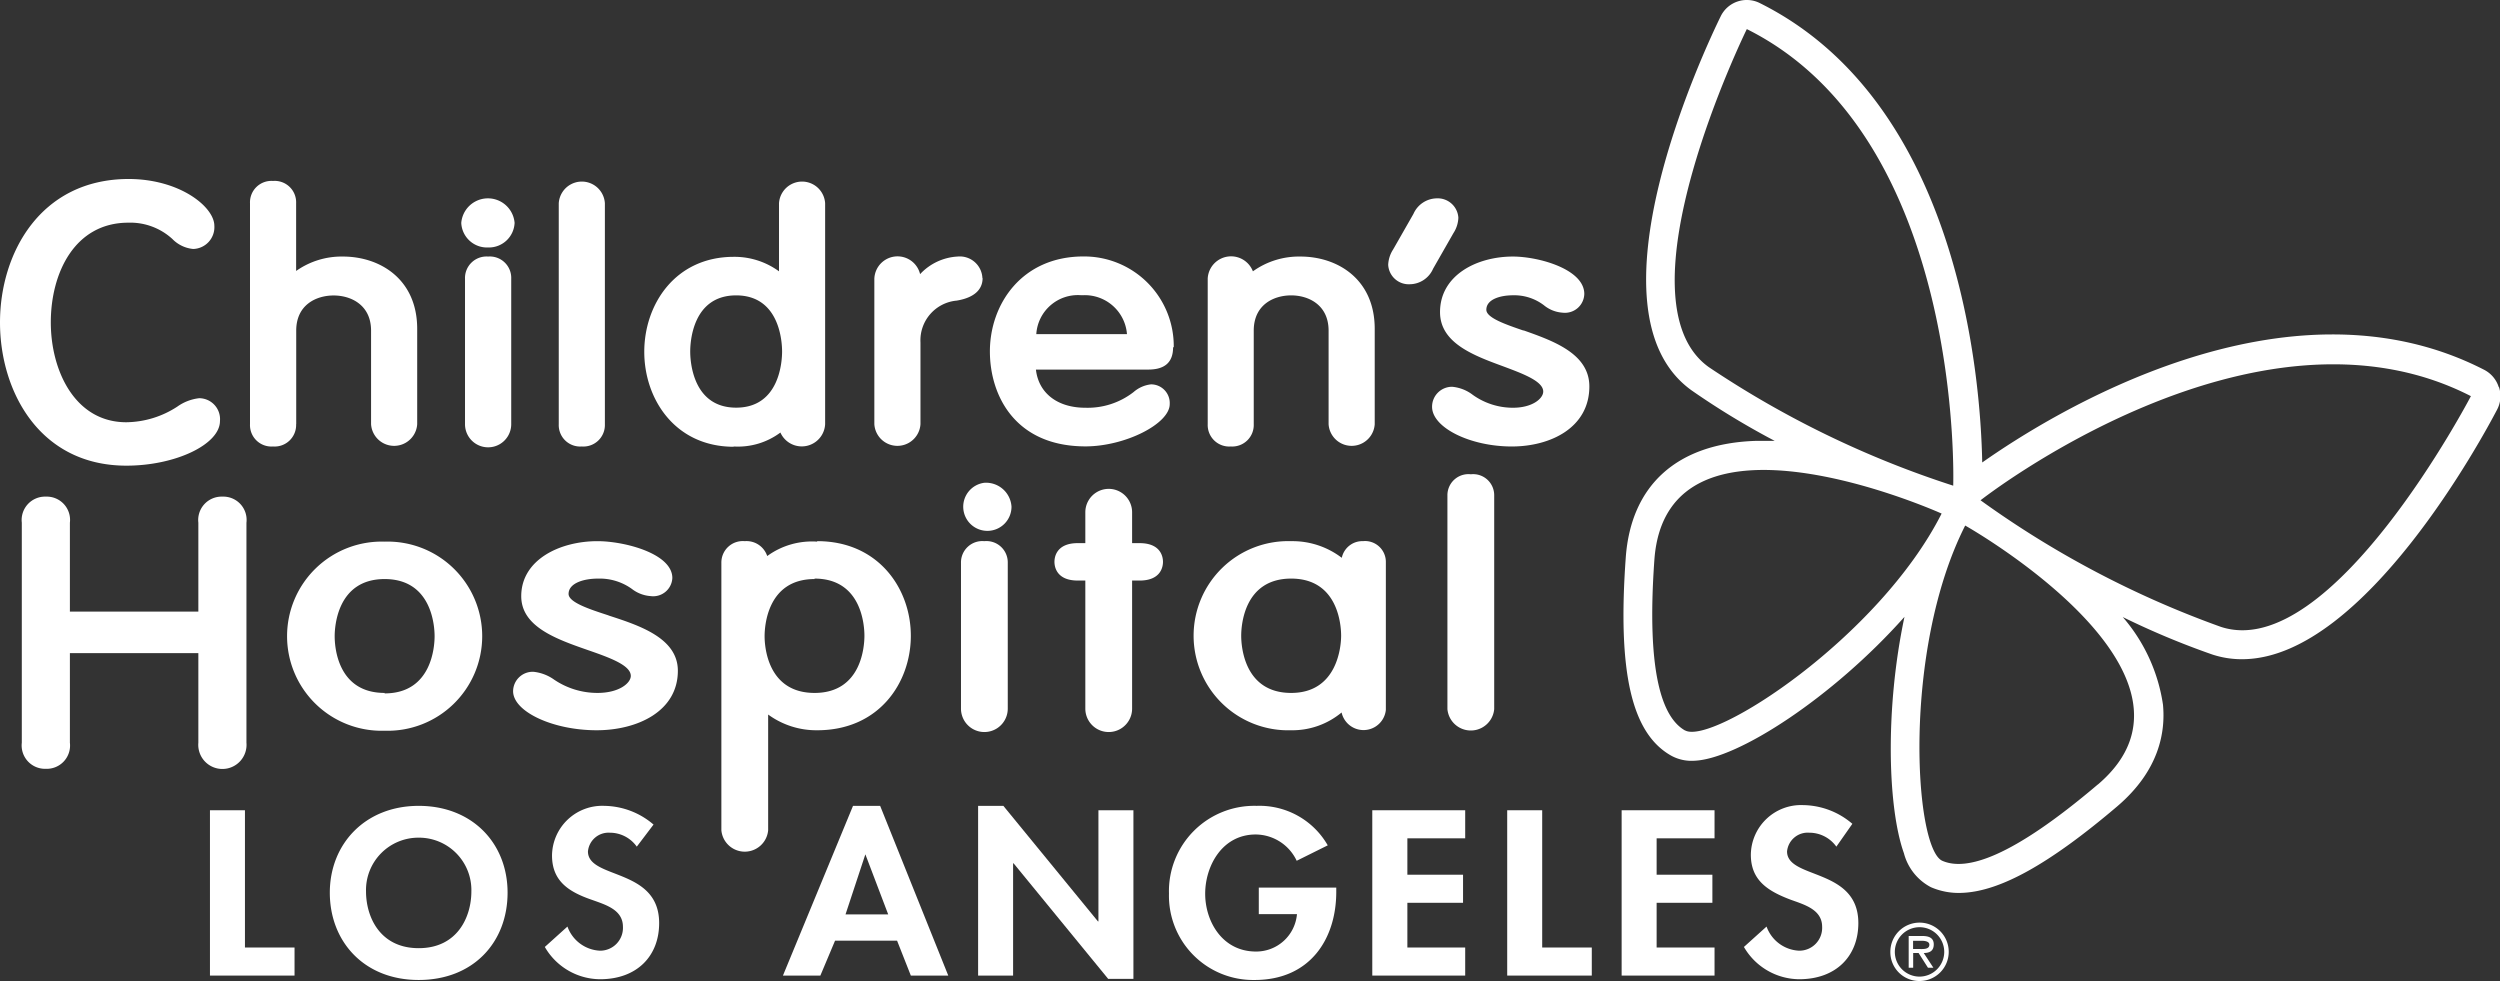 <svg xmlns="http://www.w3.org/2000/svg" viewBox="0 0 267.2 104.89"><rect x="0" y="0" width="267.2" height="104.89" fill="#333333" stroke="none"/><title>childrens hospital logo</title><g id="Layer_2" data-name="Layer 2"><g id="Layer_1-2" data-name="Layer 1"><g id="childrens_hospital_logo" data-name="childrens hospital logo"><path d="M196.27,90.49A3.55,3.55,0,0,0,193.39,89,2.22,2.22,0,0,0,191,91c0,3,7.62,1.73,7.62,7.66,0,3.54-2.39,6-6.32,6a6.89,6.89,0,0,1-5.91-3.45l2.42-2.18a3.89,3.89,0,0,0,3.47,2.58,2.44,2.44,0,0,0,2.47-2.55c0-1.83-1.84-2.35-3.34-2.89-2.47-.93-4.28-2.08-4.28-4.82a5.37,5.37,0,0,1,5.61-5.3,8.22,8.22,0,0,1,5.24,2Z" fill="#fff"/><path d="M205.05,101.43c.42,0,1.16.08,1.16-.46,0-.35-.46-.42-.83-.42h-.91v.88Zm1.59,2h-.58l-1-1.57h-.58v1.57H204v-3.39h1.47c.62,0,1.21.16,1.21.89s-.47.92-1.07.93Zm1.16-1.68a2.64,2.64,0,1,0-2.64,2.63,2.65,2.65,0,0,0,2.64-2.63m-5.76,0a3.12,3.12,0,1,1,3.12,3.1,3.09,3.09,0,0,1-3.12-3.1" fill="#fff"/><path d="M237.37,67a103.73,103.73,0,0,1-25.69-13.53s29.27-23,52.41-11.13c0,0-14.89,28.54-26.72,24.66M224.22,83.84C215,91.67,210.16,93.13,207.59,92c-3-1.34-4.29-22.53,2.45-35.83,0,0,28.09,15.84,14.18,27.68m-44.13-5.78c-2.44-1.39-4.13-6.16-3.27-18.23,1.3-18.21,30.7-4.95,30.7-4.95C200.79,68.19,183,79.7,180.09,78.06m2.55-38.82C172.51,32,186.7,3.11,186.7,3.11c23.3,11.62,22.06,48.8,22.06,48.8a104.33,104.33,0,0,1-26.12-12.67m84.42,2.12a3.14,3.14,0,0,0-1.54-1.83c-21.22-10.91-46.29,4.71-53.66,9.9-.17-9-2.42-38.46-23.77-49.1a3.1,3.1,0,0,0-4.18,1.41c-1.57,3.2-15,31.51-3.09,40a83.92,83.92,0,0,0,8.86,5.38c-.69,0-1.37,0-2,0-8.42.27-13.36,4.71-13.92,12.48-.88,12.23.61,18.75,4.83,21.15a4.5,4.5,0,0,0,2.46.56c4.68-.15,14.89-6.83,22.5-15.38-2.1,9.9-1.78,20.44-.06,25.26a5.73,5.73,0,0,0,2.88,3.63,7.45,7.45,0,0,0,3.3.61c4.08-.14,9.35-3.07,16.6-9.23,4.55-3.87,5.18-8,4.91-10.88a18.38,18.38,0,0,0-4.3-9.37,85.81,85.81,0,0,0,9.56,4,10.08,10.08,0,0,0,3.54.5c12.81-.41,25.4-23.78,26.91-26.67a3.08,3.08,0,0,0,.21-2.38" fill="#fff"/><path d="M41.11,74.06C36,74.06,35.77,69,35.77,68s.26-6.11,5.34-6.11,5.34,5.09,5.34,6.11-.26,6.11-5.34,6.11m0-16.22a10.11,10.11,0,1,0,0,20.21,10.11,10.11,0,1,0,0-20.21" fill="#fff"/><path d="M65.06,65.78c-2-.65-4.29-1.39-4.29-2.3,0-1.14,1.58-1.64,3.15-1.64a5.9,5.9,0,0,1,3.61,1.1,3.69,3.69,0,0,0,2,.77,2.05,2.05,0,0,0,2.33-1.93c0-2.62-5.12-3.94-8-3.94-4.05,0-8.15,2-8.15,5.88,0,3.27,3.77,4.59,7.09,5.75,2.27.79,4.62,1.61,4.62,2.77,0,.76-1.23,1.82-3.56,1.82a8.25,8.25,0,0,1-4.62-1.41A4.61,4.61,0,0,0,57,71.8a2.1,2.1,0,0,0-2.16,2.07c0,2.19,4.25,4.18,8.93,4.18,4.32,0,8.68-2,8.68-6.36,0-3.5-4.12-4.84-7.42-5.91" fill="#fff"/><path d="M87.06,61.84c5.08,0,5.33,5.09,5.33,6.11s-.25,6.11-5.33,6.11S81.72,69,81.72,68s.25-6.11,5.34-6.11m.28-4A8.11,8.11,0,0,0,82,59.43a2.33,2.33,0,0,0-2.4-1.59,2.29,2.29,0,0,0-2.5,2.31V88.74a2.51,2.51,0,0,0,5,0V76.37a8.73,8.73,0,0,0,5.25,1.68c6.6,0,10-5.08,10-10.1s-3.45-10.11-10-10.11" fill="#fff"/><path d="M105.2,57.84a2.28,2.28,0,0,0-2.49,2.31V75.74a2.5,2.5,0,0,0,5,0V60.15a2.28,2.28,0,0,0-2.5-2.31" fill="#fff"/><path d="M105.2,51.6a2.58,2.58,0,1,0,2.91,2.56,2.73,2.73,0,0,0-2.91-2.56" fill="#fff"/><path d="M121.78,58.05H121v-3.3a2.5,2.5,0,0,0-5,0v3.3h-.81c-2.31,0-2.49,1.53-2.49,2s.18,2,2.49,2H116V75.74a2.5,2.5,0,0,0,5,0V62.05h.8c2.32,0,2.5-1.53,2.5-2s-.18-2-2.5-2" fill="#fff"/><path d="M138,74.06c-5.08,0-5.34-5.09-5.34-6.11s.26-6.11,5.34-6.11,5.34,5.09,5.34,6.11S143,74.06,138,74.06m7.75-16.22a2.25,2.25,0,0,0-2.34,1.78A8.68,8.68,0,0,0,138,57.84a10.11,10.11,0,1,0,0,20.21,8.23,8.23,0,0,0,5.39-1.9,2.4,2.4,0,0,0,4.73-.27V60a2.23,2.23,0,0,0-2.37-2.17" fill="#fff"/><path d="M157.2,50.69a2.25,2.25,0,0,0-2.5,2.25V75.79a2.51,2.51,0,0,0,5,0V52.94a2.25,2.25,0,0,0-2.49-2.25" fill="#fff"/><path d="M31.66,45.34v-10c0-2.78,2.16-3.76,4-3.76s4,1,4,3.76v10a2.47,2.47,0,0,0,4.93,0V35.15c0-5.34-4-7.73-7.94-7.73a8.42,8.42,0,0,0-5,1.54V21.72a2.29,2.29,0,0,0-2.47-2.38,2.29,2.29,0,0,0-2.46,2.38V45.34a2.29,2.29,0,0,0,2.46,2.38,2.3,2.3,0,0,0,2.47-2.38" fill="#fff"/><path d="M52.17,26.45A2.75,2.75,0,0,0,55,23.82a2.86,2.86,0,0,0-5.7,0,2.75,2.75,0,0,0,2.85,2.63" fill="#fff"/><path d="M52.17,27.42A2.3,2.3,0,0,0,49.7,29.8V45.34a2.47,2.47,0,0,0,4.94,0V29.8a2.29,2.29,0,0,0-2.47-2.38" fill="#fff"/><path d="M62.18,47.72a2.3,2.3,0,0,0,2.47-2.38V21.72a2.47,2.47,0,0,0-4.93,0V45.34a2.29,2.29,0,0,0,2.46,2.38" fill="#fff"/><path d="M73.77,37.57c0-1,.24-6,4.91-6s4.91,5,4.91,6-.24,6-4.91,6-4.91-5-4.91-6m4.64,10.15a7.59,7.59,0,0,0,5-1.49,2.5,2.5,0,0,0,4.78-.89V21.72a2.47,2.47,0,0,0-4.93,0V29a8.06,8.06,0,0,0-4.83-1.55c-6.28,0-9.57,5.1-9.57,10.15s3.29,10.15,9.57,10.15" fill="#fff"/><path d="M105,29.73a2.42,2.42,0,0,0-2.66-2.31,5.91,5.91,0,0,0-4,1.88,2.48,2.48,0,0,0-4.89.5V45.34a2.47,2.47,0,0,0,4.93,0V36.6a4.26,4.26,0,0,1,3.87-4.47c2.29-.38,2.77-1.52,2.77-2.4" fill="#fff"/><path d="M120.45,35.71h-9.69a4.45,4.45,0,0,1,4.75-4.16h.28a4.52,4.52,0,0,1,4.66,4.15m5,1.41a9.58,9.58,0,0,0-9.65-9.7c-6.59,0-10,5.1-10,10.15,0,4.68,2.67,10.15,10.22,10.15,4.22,0,9-2.41,9-4.52a2,2,0,0,0-2-2.11,3.4,3.4,0,0,0-1.87.83A8,8,0,0,1,116,43.58c-3,0-5-1.58-5.28-4.08h12c1.78,0,2.66-.78,2.66-2.38" fill="#fff"/><path d="M131.55,47.72A2.3,2.3,0,0,0,134,45.34v-10c0-2.79,2.16-3.77,4-3.77s4,1,4,3.77v10a2.47,2.47,0,0,0,4.93,0V35.15c0-5.34-4-7.73-7.94-7.73A8.45,8.45,0,0,0,133.91,29a2.5,2.5,0,0,0-4.83.77V45.34a2.3,2.3,0,0,0,2.47,2.38" fill="#fff"/><path d="M155.34,24.92a3.22,3.22,0,0,0,.53-1.65,2.21,2.21,0,0,0-2.31-2.07,2.77,2.77,0,0,0-2.49,1.66l-2.17,3.8a3.25,3.25,0,0,0-.53,1.65,2.2,2.2,0,0,0,2.32,2.07,2.75,2.75,0,0,0,2.48-1.66Z" fill="#fff"/><path d="M162.86,35.34c-1.86-.64-4-1.36-4-2.23,0-1.14,1.53-1.55,2.85-1.55a5.22,5.22,0,0,1,3.31,1.07,3.5,3.5,0,0,0,2,.79,2.07,2.07,0,0,0,2.31-2c0-2.66-4.9-4-7.63-4-3.87,0-7.79,2-7.79,5.94,0,3.3,3.58,4.63,6.74,5.79,2.11.79,4.29,1.59,4.29,2.7,0,.73-1.13,1.73-3.24,1.73a7.37,7.37,0,0,1-4.28-1.37,4.25,4.25,0,0,0-2.2-.87,2.13,2.13,0,0,0-2.16,2.14c0,2.22,4.06,4.24,8.52,4.24,4.13,0,8.29-2,8.29-6.42,0-3.53-3.91-4.88-7.06-6" fill="#fff"/><path d="M13.51,49.77c5.24,0,10-2.27,10-4.77a2.24,2.24,0,0,0-2.22-2.44,5,5,0,0,0-2.34.9,10.16,10.16,0,0,1-5.45,1.67C8,45.13,5.43,39.6,5.43,34.46c0-5.3,2.56-10.66,8.29-10.66a6.66,6.66,0,0,1,4.7,1.74,3.56,3.56,0,0,0,2.23,1.07,2.33,2.33,0,0,0,2.26-2.48c0-2-3.67-5-9.19-5C4.29,19.16,0,27.09,0,34.46S4.23,49.77,13.51,49.77" fill="#fff"/><path d="M23.77,53.08a2.5,2.5,0,0,0-2.57,2.79v9.5H7.47v-9.5A2.49,2.49,0,0,0,4.9,53.08a2.5,2.5,0,0,0-2.57,2.79V79.38A2.5,2.5,0,0,0,4.9,82.17a2.49,2.49,0,0,0,2.57-2.79V69.81H21.2v9.57a2.58,2.58,0,1,0,5.14,0V55.87a2.49,2.49,0,0,0-2.57-2.79" fill="#fff"/><polygon points="26.18 101.27 31.48 101.27 31.48 104.27 22.44 104.27 22.44 86.6 26.18 86.6 26.18 101.27" fill="#fff"/><path d="M44.75,89.53a5.6,5.6,0,0,0-5.63,5.74c0,2.72,1.48,6.07,5.63,6.07s5.63-3.35,5.63-6.07a5.6,5.6,0,0,0-5.63-5.74m0,15.21c-5.86,0-9.5-4.13-9.5-9.33s3.77-9.28,9.5-9.28,9.5,4,9.5,9.28-3.64,9.33-9.5,9.33" fill="#fff"/><path d="M68.06,90.49A3.53,3.53,0,0,0,65.18,89a2.21,2.21,0,0,0-2.34,2c0,3,7.61,1.73,7.61,7.66,0,3.54-2.39,6-6.31,6a6.87,6.87,0,0,1-5.91-3.45l2.42-2.18a3.89,3.89,0,0,0,3.46,2.58,2.44,2.44,0,0,0,2.47-2.55c0-1.83-1.83-2.35-3.33-2.89C60.78,95.32,59,94.17,59,91.43a5.37,5.37,0,0,1,5.6-5.3,8.23,8.23,0,0,1,5.25,2Z" fill="#fff"/><path d="M92.49,91.31h0l-2.12,6.42h4.56Zm-3.24,9.23-1.57,3.73h-4l7.49-18.14h2.9l7.28,18.14h-4l-1.47-3.73Z" fill="#fff"/><polygon points="104.54 86.13 107.24 86.13 117.35 98.48 117.4 98.48 117.4 86.6 121.14 86.6 121.14 104.62 118.44 104.62 108.33 92.27 108.28 92.27 108.28 104.27 104.54 104.27 104.54 86.13" fill="#fff"/><path d="M142.82,94.87v.45c0,5-2.77,9.42-8.73,9.42a9,9,0,0,1-9.15-9.23,9.12,9.12,0,0,1,9.37-9.38,8.41,8.41,0,0,1,7.6,4.22L138.59,92a4.88,4.88,0,0,0-4.38-2.81c-3.61,0-5.4,3.4-5.4,6.33s1.81,6.18,5.43,6.18a4.37,4.37,0,0,0,4.38-4h-4.08V94.87Z" fill="#fff"/><polygon points="150.42 89.6 150.42 93.49 156.37 93.49 156.37 96.49 150.42 96.49 150.42 101.27 156.6 101.27 156.6 104.27 146.67 104.27 146.67 86.6 156.6 86.6 156.6 89.6 150.42 89.6" fill="#fff"/><polygon points="164.83 101.27 170.13 101.27 170.13 104.27 161.09 104.27 161.09 86.6 164.83 86.6 164.83 101.27" fill="#fff"/><polygon points="177.06 89.6 177.06 93.49 183.02 93.49 183.02 96.49 177.06 96.49 177.06 101.27 183.25 101.27 183.25 104.27 173.32 104.27 173.32 86.6 183.25 86.6 183.25 89.6 177.06 89.6" fill="#fff"/></g></g></g></svg>
